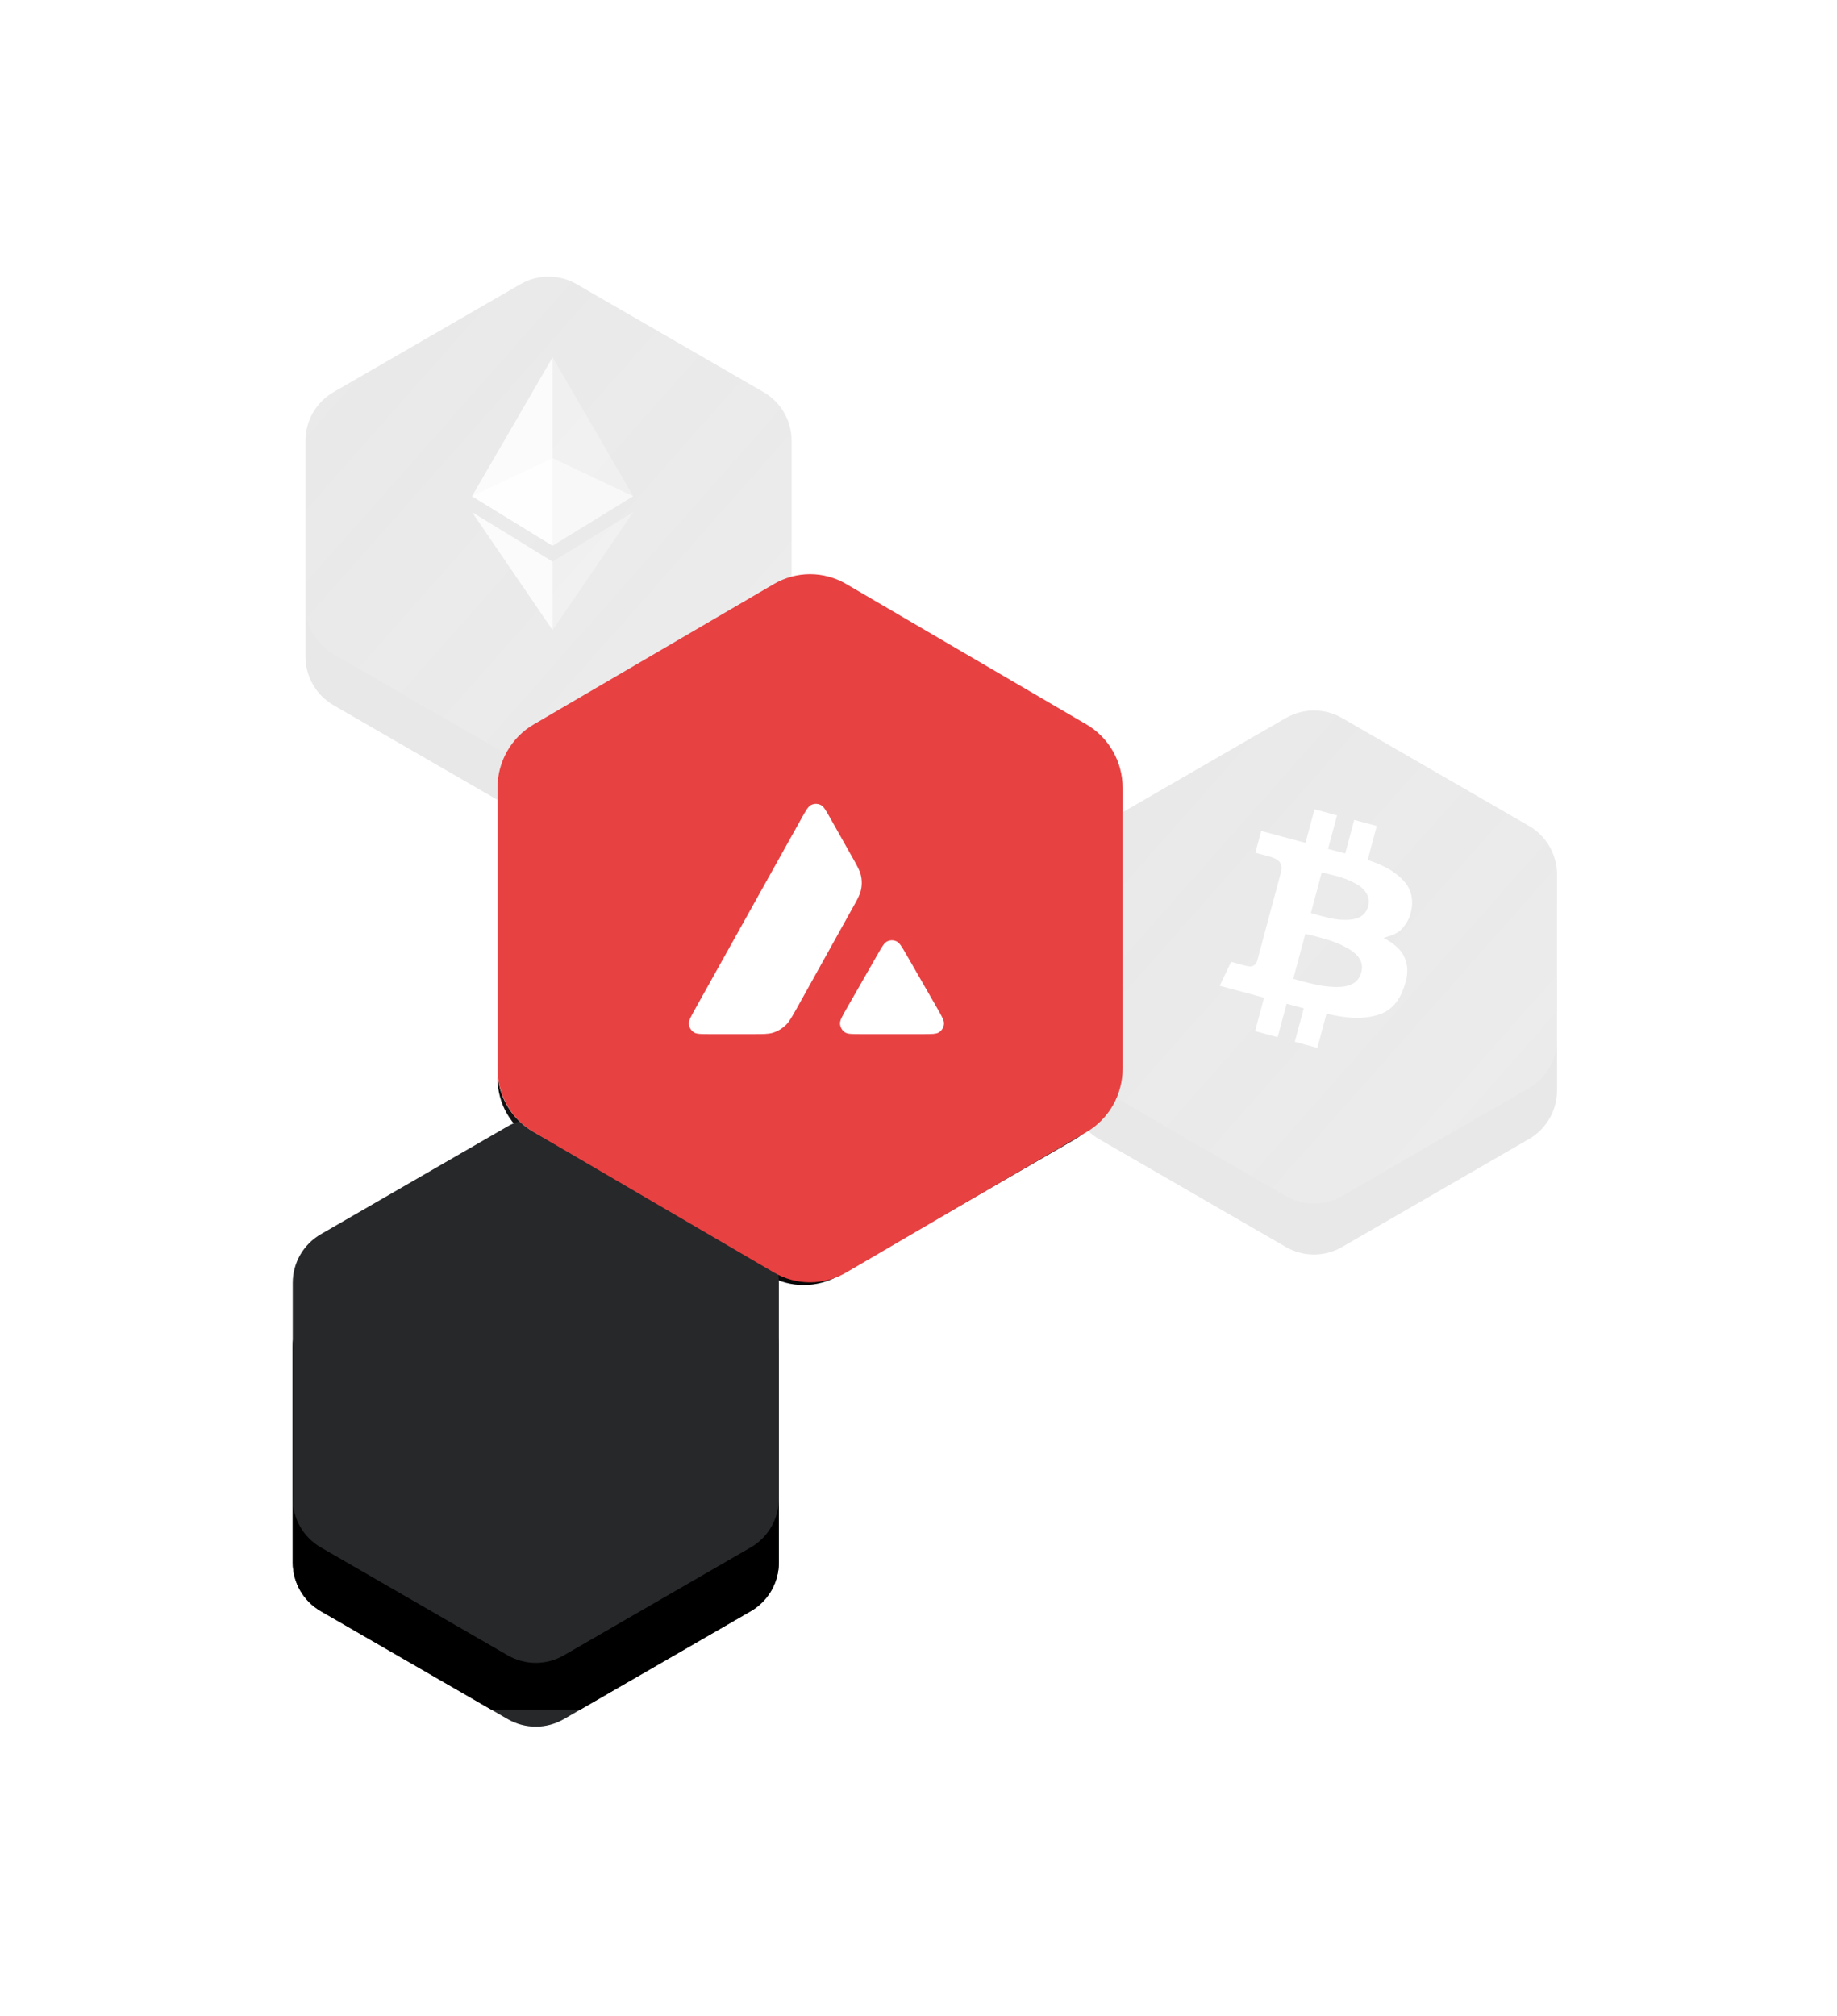 <svg width="144" height="158" viewBox="0 0 144 158" fill="none" xmlns="http://www.w3.org/2000/svg">
<path opacity="0.3" d="M76.404 20.808L80.312 18.552L80.562 18.985L81.05 18.703C81.169 18.635 81.29 18.573 81.414 18.518L81.21 18.061C82.349 17.554 83.651 17.554 84.79 18.061L84.586 18.518C84.71 18.573 84.831 18.635 84.95 18.703L85.438 18.985L85.688 18.552L89.596 20.808L89.346 21.241L90.323 21.805L90.573 21.372L94.48 23.628L94.23 24.061L95.207 24.625L95.457 24.192L99.364 26.448L99.114 26.881L99.603 27.163C99.721 27.231 99.836 27.306 99.945 27.385L100.239 26.981C101.247 27.713 101.898 28.841 102.029 30.08L101.531 30.133C101.545 30.267 101.553 30.403 101.553 30.54V31.104H102.053V35.616H101.553V36.744H102.053V41.256H101.553V42.384H102.053V46.896H101.553V47.46C101.553 47.597 101.545 47.733 101.531 47.867L102.029 47.92C101.898 49.159 101.247 50.287 100.239 51.019L99.945 50.615C99.836 50.694 99.721 50.769 99.603 50.837L99.114 51.119L99.364 51.552L95.457 53.808L95.207 53.375L94.23 53.939L94.48 54.372L90.573 56.628L90.323 56.195L89.346 56.759L89.596 57.192L85.688 59.448L85.438 59.015L84.95 59.297C84.831 59.365 84.71 59.427 84.586 59.482L84.79 59.939C83.651 60.446 82.349 60.446 81.21 59.939L81.414 59.482C81.29 59.427 81.169 59.365 81.05 59.297L80.562 59.015L80.312 59.448L76.404 57.192L76.654 56.759L75.677 56.195L75.427 56.628L71.52 54.372L71.77 53.939L70.793 53.375L70.543 53.808L66.636 51.552L66.886 51.119L66.397 50.837C66.279 50.769 66.164 50.694 66.055 50.615L65.761 51.019C64.753 50.287 64.102 49.159 63.971 47.92L64.469 47.867C64.455 47.733 64.447 47.597 64.447 47.46V46.896H63.947V42.384H64.447V41.256H63.947V36.744H64.447V35.616H63.947V31.104H64.447V30.54C64.447 30.403 64.455 30.267 64.469 30.133L63.971 30.08C64.102 28.841 64.753 27.713 65.761 26.981L66.055 27.385C66.164 27.306 66.279 27.231 66.397 27.163L66.886 26.881L66.636 26.448L70.543 24.192L70.793 24.625L71.77 24.061L71.52 23.628L75.427 21.372L75.677 21.805L76.654 21.241L76.404 20.808Z" stroke="white" stroke-dasharray="1 4"/>
<g filter="url(#filter0_d_66_3534)">
<path fill-rule="evenodd" clip-rule="evenodd" d="M39.8 88.27C41.161 87.484 42.839 87.484 44.2 88.27L58.853 96.73C60.214 97.516 61.053 98.968 61.053 100.54V117.46C61.053 119.032 60.214 120.484 58.853 121.27L44.2 129.73C42.839 130.516 41.161 130.516 39.8 129.73L25.147 121.27C23.786 120.484 22.947 119.032 22.947 117.46V100.54C22.947 98.968 23.786 97.516 25.147 96.73L39.8 88.27Z" fill="#26282A"/>
</g>
<g opacity="0.3" filter="url(#filter1_d_66_3534)">
<path fill-rule="evenodd" clip-rule="evenodd" d="M100.8 52.27C102.161 51.484 103.839 51.484 105.2 52.27L119.853 60.73C121.214 61.516 122.053 62.968 122.053 64.54V81.46C122.053 83.032 121.214 84.484 119.853 85.27L105.2 93.73C103.839 94.516 102.161 94.516 100.8 93.73L86.147 85.27C84.786 84.484 83.947 83.032 83.947 81.46V64.54C83.947 62.968 84.786 61.516 86.147 60.73L100.8 52.27Z" fill="url(#paint0_linear_66_3534)"/>
</g>
<path fill-rule="evenodd" clip-rule="evenodd" d="M104.173 79.674L104.173 79.674L104.133 79.669C103.876 79.632 103.442 79.55 102.979 79.453L102.264 82.12L100.497 81.647L101.2 79.023L99.855 78.662L99.151 81.287L97.385 80.813L98.088 78.189L94.612 77.258L95.504 75.383L96.561 75.666C96.916 75.761 97.072 75.77 97.256 75.68C97.439 75.589 97.526 75.398 97.569 75.237L99.39 68.443C99.504 68.017 99.497 67.892 99.345 67.617C99.193 67.341 98.706 67.18 98.427 67.105L97.406 66.832L97.863 65.127L101.338 66.058L102.043 63.426L103.81 63.9L103.105 66.531L104.45 66.892L105.155 64.26L106.922 64.734L106.209 67.397C107.505 67.826 108.423 68.322 109.122 69.139C110.025 70.195 109.613 71.499 109.504 71.807C109.395 72.115 109.084 72.681 108.682 72.993C108.28 73.305 107.449 73.501 107.449 73.501C107.449 73.501 108.262 73.9 108.752 74.484C109.241 75.067 109.488 75.931 109.17 77.014C108.854 78.097 108.325 79.115 107.075 79.52C105.856 79.915 104.712 79.751 104.173 79.674ZM103.318 73.727C102.458 73.439 101.32 73.192 101.32 73.192L100.377 76.713C100.377 76.713 101.543 77.05 102.342 77.207C103.14 77.363 103.999 77.396 104.459 77.297C104.919 77.198 105.492 77.007 105.708 76.201C105.924 75.395 105.436 74.903 105.147 74.661C104.858 74.419 104.179 74.015 103.318 73.727ZM105.163 72.025C104.6 72.146 103.878 72.1 103.228 71.951C102.584 71.803 101.773 71.562 101.759 71.557L101.758 71.557L102.607 68.388C102.607 68.388 103.181 68.493 103.732 68.648C104.284 68.804 104.766 68.95 105.437 69.352C106.108 69.754 106.401 70.375 106.258 70.978C106.114 71.581 105.726 71.905 105.163 72.025Z" fill="white"/>
<g opacity="0.3" filter="url(#filter2_d_66_3534)">
<path fill-rule="evenodd" clip-rule="evenodd" d="M40.8 18.27C42.161 17.484 43.839 17.484 45.2 18.27L59.853 26.73C61.214 27.516 62.053 28.968 62.053 30.54V47.46C62.053 49.032 61.214 50.484 59.853 51.27L45.2 59.73C43.839 60.516 42.161 60.516 40.8 59.73L26.147 51.27C24.786 50.484 23.947 49.032 23.947 47.46V30.54C23.947 28.968 24.786 27.516 26.147 26.73L40.8 18.27Z" fill="url(#paint1_linear_66_3534)"/>
</g>
<path d="M48.462 46H38.769L39.584 42.063L38 43.162L38.385 41.008L40.041 39.853L41.667 32H44.692L43.574 37.392L47.513 34.648L47.051 36.88L43.112 39.614L42.333 43.37H49L48.462 46Z" fill="white"/>
<path d="M65.771 47.743L84.229 58.399C85.944 59.389 87 61.219 87 63.199V84.512C87 86.492 85.944 88.322 84.229 89.312L65.771 99.968C64.056 100.958 61.944 100.958 60.229 99.968L41.771 89.312C40.056 88.322 39 86.492 39 84.512V63.199C39 61.219 40.056 59.389 41.771 58.399L60.229 47.743C61.944 46.752 64.056 46.752 65.771 47.743Z" fill="url(#paint2_linear_66_3534)"/>
<path d="M53.678 79.352C53.847 79.183 54.076 79.088 54.315 79.088H76.36C76.761 79.088 76.962 79.574 76.678 79.858L72.322 84.21C72.153 84.379 71.924 84.474 71.685 84.474H49.64C49.239 84.474 49.037 83.989 49.322 83.705L53.678 79.352Z" fill="url(#paint3_linear_66_3534)"/>
<path d="M53.678 63.091C53.847 62.922 54.076 62.828 54.315 62.828H76.36C76.761 62.828 76.962 63.313 76.678 63.597L72.322 67.95C72.153 68.118 71.924 68.213 71.685 68.213H49.64C49.239 68.213 49.037 67.728 49.322 67.444L53.678 63.091Z" fill="url(#paint4_linear_66_3534)"/>
<path d="M72.322 71.17C72.153 71.001 71.924 70.906 71.685 70.906H49.64C49.239 70.906 49.037 71.392 49.322 71.676L53.678 76.028C53.847 76.197 54.076 76.292 54.315 76.292H76.36C76.761 76.292 76.962 75.806 76.678 75.522L72.322 71.17Z" fill="url(#paint5_linear_66_3534)"/>
<g clip-path="url(#clip0_66_3534)">
<path opacity="0.3" d="M85.2 18.27L99.853 26.73C100.522 27.116 101.077 27.672 101.463 28.34C101.849 29.009 102.053 29.768 102.053 30.54V47.46C102.053 48.232 101.849 48.991 101.463 49.66C101.077 50.329 100.522 50.884 99.853 51.27L85.2 59.73C84.531 60.116 83.772 60.32 83 60.32C82.227 60.32 81.469 60.116 80.8 59.73L66.147 51.27C65.478 50.884 64.923 50.329 64.536 49.66C64.15 48.991 63.947 48.232 63.947 47.46V30.54C63.947 29.768 64.15 29.009 64.536 28.34C64.923 27.672 65.478 27.116 66.147 26.73L80.8 18.27C81.469 17.884 82.227 17.681 83 17.681C83.772 17.681 84.531 17.884 85.2 18.27V18.27Z" stroke="white" stroke-width="2" stroke-dasharray="1 4"/>
<g filter="url(#filter3_d_66_3534)">
<path d="M44.2 88.27L58.853 96.73C59.522 97.116 60.077 97.672 60.463 98.34C60.849 99.009 61.053 99.768 61.053 100.54V117.46C61.053 118.232 60.849 118.991 60.463 119.66C60.077 120.329 59.522 120.884 58.853 121.27L44.2 129.73C43.531 130.116 42.772 130.32 42 130.32C41.227 130.32 40.469 130.116 39.8 129.73L25.147 121.27C24.478 120.884 23.923 120.329 23.536 119.66C23.15 118.991 22.947 118.232 22.947 117.46V100.54C22.947 99.768 23.15 99.009 23.536 98.34C23.923 97.672 24.478 97.116 25.147 96.73L39.8 88.27C40.469 87.884 41.227 87.681 42 87.681C42.772 87.681 43.531 87.884 44.2 88.27Z" fill="black"/>
</g>
<path d="M44.2 88.27L58.853 96.73C59.522 97.116 60.077 97.672 60.463 98.34C60.849 99.009 61.053 99.768 61.053 100.54V117.46C61.053 118.232 60.849 118.991 60.463 119.66C60.077 120.329 59.522 120.884 58.853 121.27L44.2 129.73C43.531 130.116 42.772 130.32 42 130.32C41.227 130.32 40.469 130.116 39.8 129.73L25.147 121.27C24.478 120.884 23.923 120.329 23.536 119.66C23.15 118.991 22.947 118.232 22.947 117.46V100.54C22.947 99.768 23.15 99.009 23.536 98.34C23.923 97.672 24.478 97.116 25.147 96.73L39.8 88.27C40.469 87.884 41.227 87.681 42 87.681C42.772 87.681 43.531 87.884 44.2 88.27Z" fill="#26282A"/>
<g opacity="0.3">
<g opacity="0.3" filter="url(#filter4_d_66_3534)">
<path d="M105.2 52.27L119.853 60.73C120.522 61.116 121.077 61.672 121.463 62.34C121.849 63.009 122.053 63.768 122.053 64.54V81.46C122.053 82.232 121.849 82.991 121.463 83.66C121.077 84.329 120.522 84.884 119.853 85.27L105.2 93.73C104.531 94.116 103.772 94.32 103 94.32C102.227 94.32 101.469 94.116 100.8 93.73L86.147 85.27C85.478 84.884 84.923 84.329 84.536 83.66C84.15 82.991 83.947 82.232 83.947 81.46V64.54C83.947 63.768 84.15 63.009 84.536 62.34C84.923 61.672 85.478 61.116 86.147 60.73L100.8 52.27C101.469 51.884 102.227 51.681 103 51.681C103.772 51.681 104.531 51.884 105.2 52.27Z" fill="black"/>
</g>
<path opacity="0.3" d="M105.2 52.27L119.853 60.73C120.522 61.116 121.077 61.672 121.463 62.34C121.849 63.009 122.053 63.768 122.053 64.54V81.46C122.053 82.232 121.849 82.991 121.463 83.66C121.077 84.329 120.522 84.884 119.853 85.27L105.2 93.73C104.531 94.116 103.772 94.32 103 94.32C102.227 94.32 101.469 94.116 100.8 93.73L86.147 85.27C85.478 84.884 84.923 84.329 84.536 83.66C84.15 82.991 83.947 82.232 83.947 81.46V64.54C83.947 63.768 84.15 63.009 84.536 62.34C84.923 61.672 85.478 61.116 86.147 60.73L100.8 52.27C101.469 51.884 102.227 51.681 103 51.681C103.772 51.681 104.531 51.884 105.2 52.27Z" fill="url(#paint6_linear_66_3534)"/>
</g>
<path fill-rule="evenodd" clip-rule="evenodd" d="M104.81 63.9L104.105 66.531L105.45 66.891L106.155 64.261L107.922 64.734L107.209 67.397C108.505 67.826 109.423 68.322 110.122 69.139C111.025 70.195 110.613 71.499 110.504 71.807C110.395 72.115 110.084 72.681 109.682 72.993C109.28 73.304 108.449 73.501 108.449 73.501L108.485 73.519C108.647 73.604 109.323 73.973 109.752 74.483C110.241 75.067 110.488 75.931 110.17 77.013C109.854 78.096 109.325 79.114 108.075 79.519C106.825 79.925 105.653 79.742 105.133 79.669C104.746 79.608 104.361 79.536 103.979 79.453L103.264 82.12L101.497 81.647L102.2 79.023L100.855 78.662L100.151 81.286L98.385 80.813L99.088 78.189L95.612 77.257L96.504 75.382L97.561 75.666C97.916 75.761 98.072 75.77 98.256 75.679C98.439 75.589 98.526 75.399 98.569 75.237L100.389 68.443C100.504 68.017 100.497 67.892 100.345 67.617C100.193 67.341 99.706 67.18 99.427 67.105L98.406 66.832L98.863 65.127L102.338 66.057L103.043 63.427L104.81 63.9ZM102.32 73.191L101.377 76.713C101.377 76.713 102.543 77.05 103.342 77.207C104.14 77.363 104.999 77.396 105.459 77.297C105.919 77.198 106.492 77.007 106.708 76.201C106.924 75.395 106.436 74.903 106.148 74.661C105.858 74.419 105.178 74.015 104.318 73.727C103.661 73.518 102.994 73.339 102.321 73.191H102.32ZM103.607 68.388L102.758 71.557C102.758 71.557 103.578 71.801 104.228 71.951C104.878 72.101 105.6 72.146 106.163 72.025C106.726 71.905 107.113 71.581 107.258 70.978C107.401 70.375 107.108 69.754 106.438 69.352C105.766 68.95 105.284 68.804 104.732 68.648C104.361 68.546 103.985 68.459 103.607 68.388Z" fill="white"/>
<g opacity="0.3">
<g opacity="0.3" filter="url(#filter5_d_66_3534)">
<path d="M45.2 18.27L59.853 26.73C60.522 27.116 61.077 27.672 61.463 28.34C61.849 29.009 62.053 29.768 62.053 30.54V47.46C62.053 48.232 61.849 48.991 61.463 49.66C61.077 50.329 60.522 50.884 59.853 51.27L45.2 59.73C44.531 60.116 43.772 60.32 43 60.32C42.227 60.32 41.469 60.116 40.8 59.73L26.147 51.27C25.478 50.884 24.923 50.329 24.536 49.66C24.15 48.991 23.947 48.232 23.947 47.46V30.54C23.947 29.768 24.15 29.009 24.536 28.34C24.923 27.672 25.478 27.116 26.147 26.73L40.8 18.27C41.469 17.884 42.227 17.681 43 17.681C43.772 17.681 44.531 17.884 45.2 18.27Z" fill="black"/>
</g>
<path opacity="0.3" d="M45.2 18.27L59.853 26.73C60.522 27.116 61.077 27.672 61.463 28.34C61.849 29.009 62.053 29.768 62.053 30.54V47.46C62.053 48.232 61.849 48.991 61.463 49.66C61.077 50.329 60.522 50.884 59.853 51.27L45.2 59.73C44.531 60.116 43.772 60.32 43 60.32C42.227 60.32 41.469 60.116 40.8 59.73L26.147 51.27C25.478 50.884 24.923 50.329 24.536 49.66C24.15 48.991 23.947 48.232 23.947 47.46V30.54C23.947 29.768 24.15 29.009 24.536 28.34C24.923 27.672 25.478 27.116 26.147 26.73L40.8 18.27C41.469 17.884 42.227 17.681 43 17.681C43.772 17.681 44.531 17.884 45.2 18.27Z" fill="url(#paint7_linear_66_3534)"/>
</g>
<path opacity="0.3" d="M43.318 28L43.18 28.487V42.627L43.318 42.77L49.635 38.89L43.318 28Z" fill="white"/>
<path opacity="0.8" d="M43.318 28L37 38.89L43.318 42.77V35.907V28Z" fill="white"/>
<path opacity="0.3" d="M43.318 44.013L43.24 44.111V49.148L43.318 49.384L49.638 40.135L43.318 44.013Z" fill="white"/>
<path opacity="0.8" d="M43.318 49.384V44.013L37 40.135L43.318 49.384Z" fill="white"/>
<path opacity="0.5" d="M43.318 42.77L49.635 38.89L43.318 35.907V42.77Z" fill="white"/>
<path opacity="0.8" d="M37 38.89L43.318 42.77V35.907L37 38.89Z" fill="white"/>
<path d="M66.33 46.75L85.17 57.505C86.027 57.991 86.741 58.695 87.238 59.546C87.735 60.397 87.998 61.364 88 62.35V83.863C87.998 84.849 87.735 85.816 87.238 86.667C86.741 87.518 86.027 88.222 85.17 88.708L66.33 99.463C64.578 100.463 62.422 100.463 60.67 99.463L41.83 88.708C40.973 88.222 40.259 87.518 39.762 86.667C39.265 85.816 39.002 84.849 39 83.863V62.35C39.002 61.364 39.265 60.397 39.762 59.546C40.259 58.695 40.973 57.991 41.83 57.505L60.67 46.75C62.422 45.75 64.578 45.75 66.33 46.75Z" fill="url(#paint8_linear_66_3534)"/>
<path d="M49.592 79.362C48.348 79.362 47.34 78.343 47.34 77.087C47.338 76.79 47.395 76.495 47.508 76.22C47.62 75.945 47.785 75.694 47.995 75.483C48.204 75.272 48.452 75.104 48.727 74.989C49.001 74.874 49.295 74.814 49.592 74.812C50.835 74.812 51.842 75.83 51.842 77.087C51.842 78.343 50.835 79.362 49.592 79.362ZM76.413 65.809C77.632 65.809 78.617 66.804 78.617 67.989C78.62 68.589 78.385 69.166 77.963 69.592C77.541 70.019 76.967 70.26 76.367 70.264C74.632 70.264 74.115 70.88 74.115 72.538V72.68C74.091 73.25 73.849 73.79 73.439 74.186C73.029 74.583 72.482 74.807 71.911 74.812H71.864C70.177 74.859 69.661 75.476 69.661 77.086V77.276C69.614 78.414 68.629 79.362 67.457 79.362C66.192 79.362 65.207 78.319 65.207 77.086C65.207 75.95 66.097 75.003 67.223 74.859C67.27 74.812 67.363 74.812 67.457 74.812C69.379 74.812 69.707 74.385 69.707 72.632V72.585C69.707 71.4 70.599 70.453 71.724 70.358H71.911C73.881 70.358 74.161 69.884 74.161 68.084C74.158 67.484 74.394 66.907 74.816 66.481C75.238 66.054 75.813 65.812 76.413 65.809ZM63.189 70.359C63.738 70.412 64.25 70.661 64.63 71.062C65.009 71.462 65.231 71.987 65.254 72.538C65.254 73.816 64.268 74.812 63.002 74.812C61.737 74.812 60.752 73.77 60.752 72.538C60.752 70.928 60.235 70.311 58.501 70.311C56.767 70.311 56.251 70.927 56.251 72.585V72.727C56.204 73.865 55.218 74.812 54.047 74.812C52.804 74.812 51.796 73.794 51.795 72.538C51.795 71.352 52.686 70.406 53.812 70.311H54C55.969 70.311 56.25 69.884 56.25 68.084C56.267 67.498 56.512 66.942 56.932 66.532C57.351 66.123 57.913 65.892 58.5 65.889C59.713 65.889 60.708 66.859 60.751 68.084C60.751 69.884 61.033 70.358 63.001 70.358H63.189V70.359Z" fill="#4A90E2"/>
<path d="M66.329 46.054L85.171 56.947C86.031 57.445 86.746 58.16 87.242 59.021C87.739 59.882 88 60.859 88 61.853V83.641C88 84.635 87.739 85.612 87.242 86.473C86.746 87.334 86.031 88.049 85.171 88.547L66.329 99.44C65.469 99.938 64.493 100.199 63.5 100.199C62.507 100.199 61.531 99.938 60.671 99.44L41.829 88.548C40.969 88.05 40.254 87.334 39.758 86.473C39.261 85.612 39 84.635 39 83.641V61.853C39 60.859 39.261 59.883 39.758 59.022C40.254 58.16 40.969 57.445 41.829 56.947L60.671 46.054C61.531 45.557 62.507 45.295 63.5 45.295C64.493 45.295 65.469 45.557 66.329 46.054V46.054Z" fill="url(#paint9_linear_66_3534)"/>
<path d="M49.475 79.536C48.255 79.536 47.265 78.516 47.265 77.257C47.265 75.998 48.255 74.978 49.475 74.978C50.695 74.978 51.684 75.998 51.684 77.257C51.684 78.516 50.695 79.536 49.475 79.536ZM75.801 65.958C76.997 65.958 77.964 66.956 77.964 68.142C77.964 69.423 76.951 70.421 75.755 70.421C74.053 70.421 73.545 71.039 73.545 72.7V72.842C73.49 74.034 72.539 74.973 71.382 74.978H71.336C69.679 75.025 69.173 75.643 69.173 77.257V77.446C69.127 78.586 68.16 79.536 67.01 79.536C65.768 79.536 64.801 78.491 64.801 77.256C64.801 76.118 65.675 75.169 66.78 75.025C66.826 74.978 66.918 74.978 67.01 74.978C68.897 74.978 69.219 74.551 69.219 72.794V72.747C69.219 71.56 70.094 70.611 71.198 70.516H71.382C73.316 70.516 73.591 70.041 73.591 68.237C73.591 66.957 74.604 65.958 75.801 65.958ZM62.821 70.516C63.931 70.62 64.796 71.552 64.847 72.7C64.847 73.981 63.88 74.978 62.637 74.978C61.395 74.978 60.428 73.934 60.428 72.699C60.428 71.087 59.922 70.469 58.219 70.469C56.517 70.469 56.011 71.087 56.011 72.747V72.889C55.965 74.029 54.998 74.978 53.848 74.978C52.627 74.978 51.639 73.958 51.637 72.699C51.637 71.513 52.512 70.564 53.617 70.469H53.802C55.734 70.469 56.011 70.041 56.011 68.237C56.053 67.011 57.029 66.039 58.219 66.039C59.41 66.039 60.386 67.011 60.428 68.238C60.428 70.041 60.705 70.517 62.637 70.517H62.821V70.516Z" fill="#4A90E2"/>
<path fill-rule="evenodd" clip-rule="evenodd" d="M66.329 45.767L85.171 56.778C86.031 57.28 86.745 58.003 87.242 58.874C87.739 59.745 88 60.732 88 61.737V83.761C88 84.767 87.739 85.754 87.242 86.625C86.745 87.495 86.031 88.218 85.171 88.721L66.329 99.731C65.469 100.234 64.493 100.499 63.5 100.499C62.507 100.499 61.531 100.234 60.671 99.731L41.829 88.721C40.969 88.218 40.255 87.495 39.758 86.625C39.261 85.754 39 84.767 39 83.761V61.737C39 60.732 39.261 59.745 39.758 58.874C40.255 58.003 40.969 57.28 41.829 56.778L60.671 45.767C61.531 45.265 62.507 45 63.5 45C64.493 45 65.469 45.265 66.329 45.767Z" fill="#E84142"/>
<path fill-rule="evenodd" clip-rule="evenodd" d="M66.363 79.044C66.011 79.662 65.835 79.971 65.847 80.224C65.855 80.361 65.894 80.494 65.961 80.613C66.028 80.731 66.122 80.832 66.235 80.908C66.442 81.046 66.801 81.046 67.512 81.046H72.33C73.041 81.046 73.399 81.046 73.612 80.903C73.725 80.829 73.819 80.728 73.886 80.609C73.954 80.49 73.992 80.357 73.999 80.22C74.011 79.973 73.84 79.673 73.506 79.086L73.471 79.025L71.058 74.826L71.03 74.779C70.691 74.196 70.52 73.901 70.3 73.787C70.18 73.726 70.049 73.693 69.915 73.693C69.781 73.693 69.649 73.726 69.529 73.787C69.308 73.905 69.129 74.212 68.776 74.831L66.371 79.03L66.363 79.044Z" fill="white"/>
<path fill-rule="evenodd" clip-rule="evenodd" d="M54.389 80.908C54.602 81.046 54.95 81.046 55.658 81.046H59.02C59.812 81.046 60.208 81.046 60.561 80.947C60.949 80.83 61.304 80.621 61.596 80.337C61.865 80.076 62.06 79.729 62.444 79.047L62.456 79.027L66.816 71.188C67.204 70.499 67.395 70.153 67.48 69.79C67.574 69.394 67.574 68.982 67.48 68.587C67.396 68.226 67.204 67.883 66.821 67.204L66.812 67.189L65.105 64.159C64.751 63.527 64.573 63.211 64.347 63.094C64.227 63.032 64.094 63 63.959 63C63.825 63 63.692 63.032 63.572 63.094C63.346 63.211 63.168 63.527 62.815 64.159L54.511 79.04C54.162 79.663 53.988 79.975 54.001 80.23C54.008 80.366 54.048 80.498 54.115 80.616C54.183 80.734 54.276 80.834 54.389 80.908Z" fill="white"/>
</g>
<defs>
<filter id="filter0_d_66_3534" x="0.947" y="70.681" width="82.106" height="86.639" filterUnits="userSpaceOnUse" color-interpolation-filters="sRGB">
<feFlood flood-opacity="0" result="BackgroundImageFix"/>
<feColorMatrix in="SourceAlpha" type="matrix" values="0 0 0 0 0 0 0 0 0 0 0 0 0 0 0 0 0 0 127 0" result="hardAlpha"/>
<feOffset dy="5"/>
<feGaussianBlur stdDeviation="11"/>
<feColorMatrix type="matrix" values="0 0 0 0 0 0 0 0 0 0 0 0 0 0 0 0 0 0 0.2 0"/>
<feBlend mode="normal" in2="BackgroundImageFix" result="effect1_dropShadow_66_3534"/>
<feBlend mode="normal" in="SourceGraphic" in2="effect1_dropShadow_66_3534" result="shape"/>
</filter>
<filter id="filter1_d_66_3534" x="62.947" y="34.681" width="80.106" height="84.639" filterUnits="userSpaceOnUse" color-interpolation-filters="sRGB">
<feFlood flood-opacity="0" result="BackgroundImageFix"/>
<feColorMatrix in="SourceAlpha" type="matrix" values="0 0 0 0 0 0 0 0 0 0 0 0 0 0 0 0 0 0 127 0" result="hardAlpha"/>
<feOffset dy="4"/>
<feGaussianBlur stdDeviation="10.5"/>
<feColorMatrix type="matrix" values="0 0 0 0 0 0 0 0 0 0 0 0 0 0 0 0 0 0 0.2 0"/>
<feBlend mode="normal" in2="BackgroundImageFix" result="effect1_dropShadow_66_3534"/>
<feBlend mode="normal" in="SourceGraphic" in2="effect1_dropShadow_66_3534" result="shape"/>
</filter>
<filter id="filter2_d_66_3534" x="2.947" y="0.681" width="80.106" height="84.639" filterUnits="userSpaceOnUse" color-interpolation-filters="sRGB">
<feFlood flood-opacity="0" result="BackgroundImageFix"/>
<feColorMatrix in="SourceAlpha" type="matrix" values="0 0 0 0 0 0 0 0 0 0 0 0 0 0 0 0 0 0 127 0" result="hardAlpha"/>
<feOffset dy="4"/>
<feGaussianBlur stdDeviation="10.5"/>
<feColorMatrix type="matrix" values="0 0 0 0 0 0 0 0 0 0 0 0 0 0 0 0 0 0 0.2 0"/>
<feBlend mode="normal" in2="BackgroundImageFix" result="effect1_dropShadow_66_3534"/>
<feBlend mode="normal" in="SourceGraphic" in2="effect1_dropShadow_66_3534" result="shape"/>
</filter>
<filter id="filter3_d_66_3534" x="0.947" y="70.681" width="82.106" height="86.639" filterUnits="userSpaceOnUse" color-interpolation-filters="sRGB">
<feFlood flood-opacity="0" result="BackgroundImageFix"/>
<feColorMatrix in="SourceAlpha" type="matrix" values="0 0 0 0 0 0 0 0 0 0 0 0 0 0 0 0 0 0 127 0" result="hardAlpha"/>
<feOffset dy="5"/>
<feGaussianBlur stdDeviation="11"/>
<feColorMatrix type="matrix" values="0 0 0 0 0 0 0 0 0 0 0 0 0 0 0 0 0 0 0.2 0"/>
<feBlend mode="normal" in2="BackgroundImageFix" result="effect1_dropShadow_66_3534"/>
<feBlend mode="normal" in="SourceGraphic" in2="effect1_dropShadow_66_3534" result="shape"/>
</filter>
<filter id="filter4_d_66_3534" x="62.947" y="34.681" width="80.106" height="84.639" filterUnits="userSpaceOnUse" color-interpolation-filters="sRGB">
<feFlood flood-opacity="0" result="BackgroundImageFix"/>
<feColorMatrix in="SourceAlpha" type="matrix" values="0 0 0 0 0 0 0 0 0 0 0 0 0 0 0 0 0 0 127 0" result="hardAlpha"/>
<feOffset dy="4"/>
<feGaussianBlur stdDeviation="10.5"/>
<feColorMatrix type="matrix" values="0 0 0 0 0 0 0 0 0 0 0 0 0 0 0 0 0 0 0.2 0"/>
<feBlend mode="normal" in2="BackgroundImageFix" result="effect1_dropShadow_66_3534"/>
<feBlend mode="normal" in="SourceGraphic" in2="effect1_dropShadow_66_3534" result="shape"/>
</filter>
<filter id="filter5_d_66_3534" x="2.947" y="0.681" width="80.106" height="84.639" filterUnits="userSpaceOnUse" color-interpolation-filters="sRGB">
<feFlood flood-opacity="0" result="BackgroundImageFix"/>
<feColorMatrix in="SourceAlpha" type="matrix" values="0 0 0 0 0 0 0 0 0 0 0 0 0 0 0 0 0 0 127 0" result="hardAlpha"/>
<feOffset dy="4"/>
<feGaussianBlur stdDeviation="10.5"/>
<feColorMatrix type="matrix" values="0 0 0 0 0 0 0 0 0 0 0 0 0 0 0 0 0 0 0.2 0"/>
<feBlend mode="normal" in2="BackgroundImageFix" result="effect1_dropShadow_66_3534"/>
<feBlend mode="normal" in="SourceGraphic" in2="effect1_dropShadow_66_3534" result="shape"/>
</filter>
<linearGradient id="paint0_linear_66_3534" x1="58.78" y1="73.44" x2="103.66" y2="117.88" gradientUnits="userSpaceOnUse">
<stop stop-color="white" stop-opacity="0.1"/>
<stop offset="1" stop-color="white" stop-opacity="0.5"/>
</linearGradient>
<linearGradient id="paint1_linear_66_3534" x1="-1.22" y1="39.44" x2="43.66" y2="83.88" gradientUnits="userSpaceOnUse">
<stop stop-color="white" stop-opacity="0.1"/>
<stop offset="1" stop-color="white" stop-opacity="0.5"/>
</linearGradient>
<linearGradient id="paint2_linear_66_3534" x1="7.95" y1="126.991" x2="71.479" y2="147.714" gradientUnits="userSpaceOnUse">
<stop stop-color="#1A1A1A"/>
<stop offset="1"/>
</linearGradient>
<linearGradient id="paint3_linear_66_3534" x1="-82.765" y1="55.345" x2="-82.787" y2="84.86" gradientUnits="userSpaceOnUse">
<stop stop-color="#00FFA3"/>
<stop offset="1" stop-color="#DC1FFF"/>
</linearGradient>
<linearGradient id="paint4_linear_66_3534" x1="-82.765" y1="55.345" x2="-82.788" y2="84.86" gradientUnits="userSpaceOnUse">
<stop stop-color="#00FFA3"/>
<stop offset="1" stop-color="#DC1FFF"/>
</linearGradient>
<linearGradient id="paint5_linear_66_3534" x1="-82.765" y1="55.345" x2="-82.787" y2="84.86" gradientUnits="userSpaceOnUse">
<stop stop-color="#00FFA3"/>
<stop offset="1" stop-color="#DC1FFF"/>
</linearGradient>
<linearGradient id="paint6_linear_66_3534" x1="83.947" y1="51.681" x2="127.118" y2="89.884" gradientUnits="userSpaceOnUse">
<stop stop-color="white" stop-opacity="0.1"/>
<stop offset="1" stop-color="white" stop-opacity="0.5"/>
</linearGradient>
<linearGradient id="paint7_linear_66_3534" x1="23.947" y1="17.681" x2="67.118" y2="55.884" gradientUnits="userSpaceOnUse">
<stop stop-color="white" stop-opacity="0.1"/>
<stop offset="1" stop-color="white" stop-opacity="0.5"/>
</linearGradient>
<linearGradient id="paint8_linear_66_3534" x1="47.977" y1="9.85" x2="107.776" y2="89.983" gradientUnits="userSpaceOnUse">
<stop stop-color="white"/>
<stop offset="1" stop-color="#EAEAEA"/>
</linearGradient>
<linearGradient id="paint9_linear_66_3534" x1="48.365" y1="8.684" x2="107.774" y2="89.306" gradientUnits="userSpaceOnUse">
<stop stop-color="white"/>
<stop offset="1" stop-color="#EAEAEA"/>
</linearGradient>
<clipPath id="clip0_66_3534">
<rect width="120" height="120" fill="white" transform="translate(13 14)"/>
</clipPath>
</defs>
</svg>
